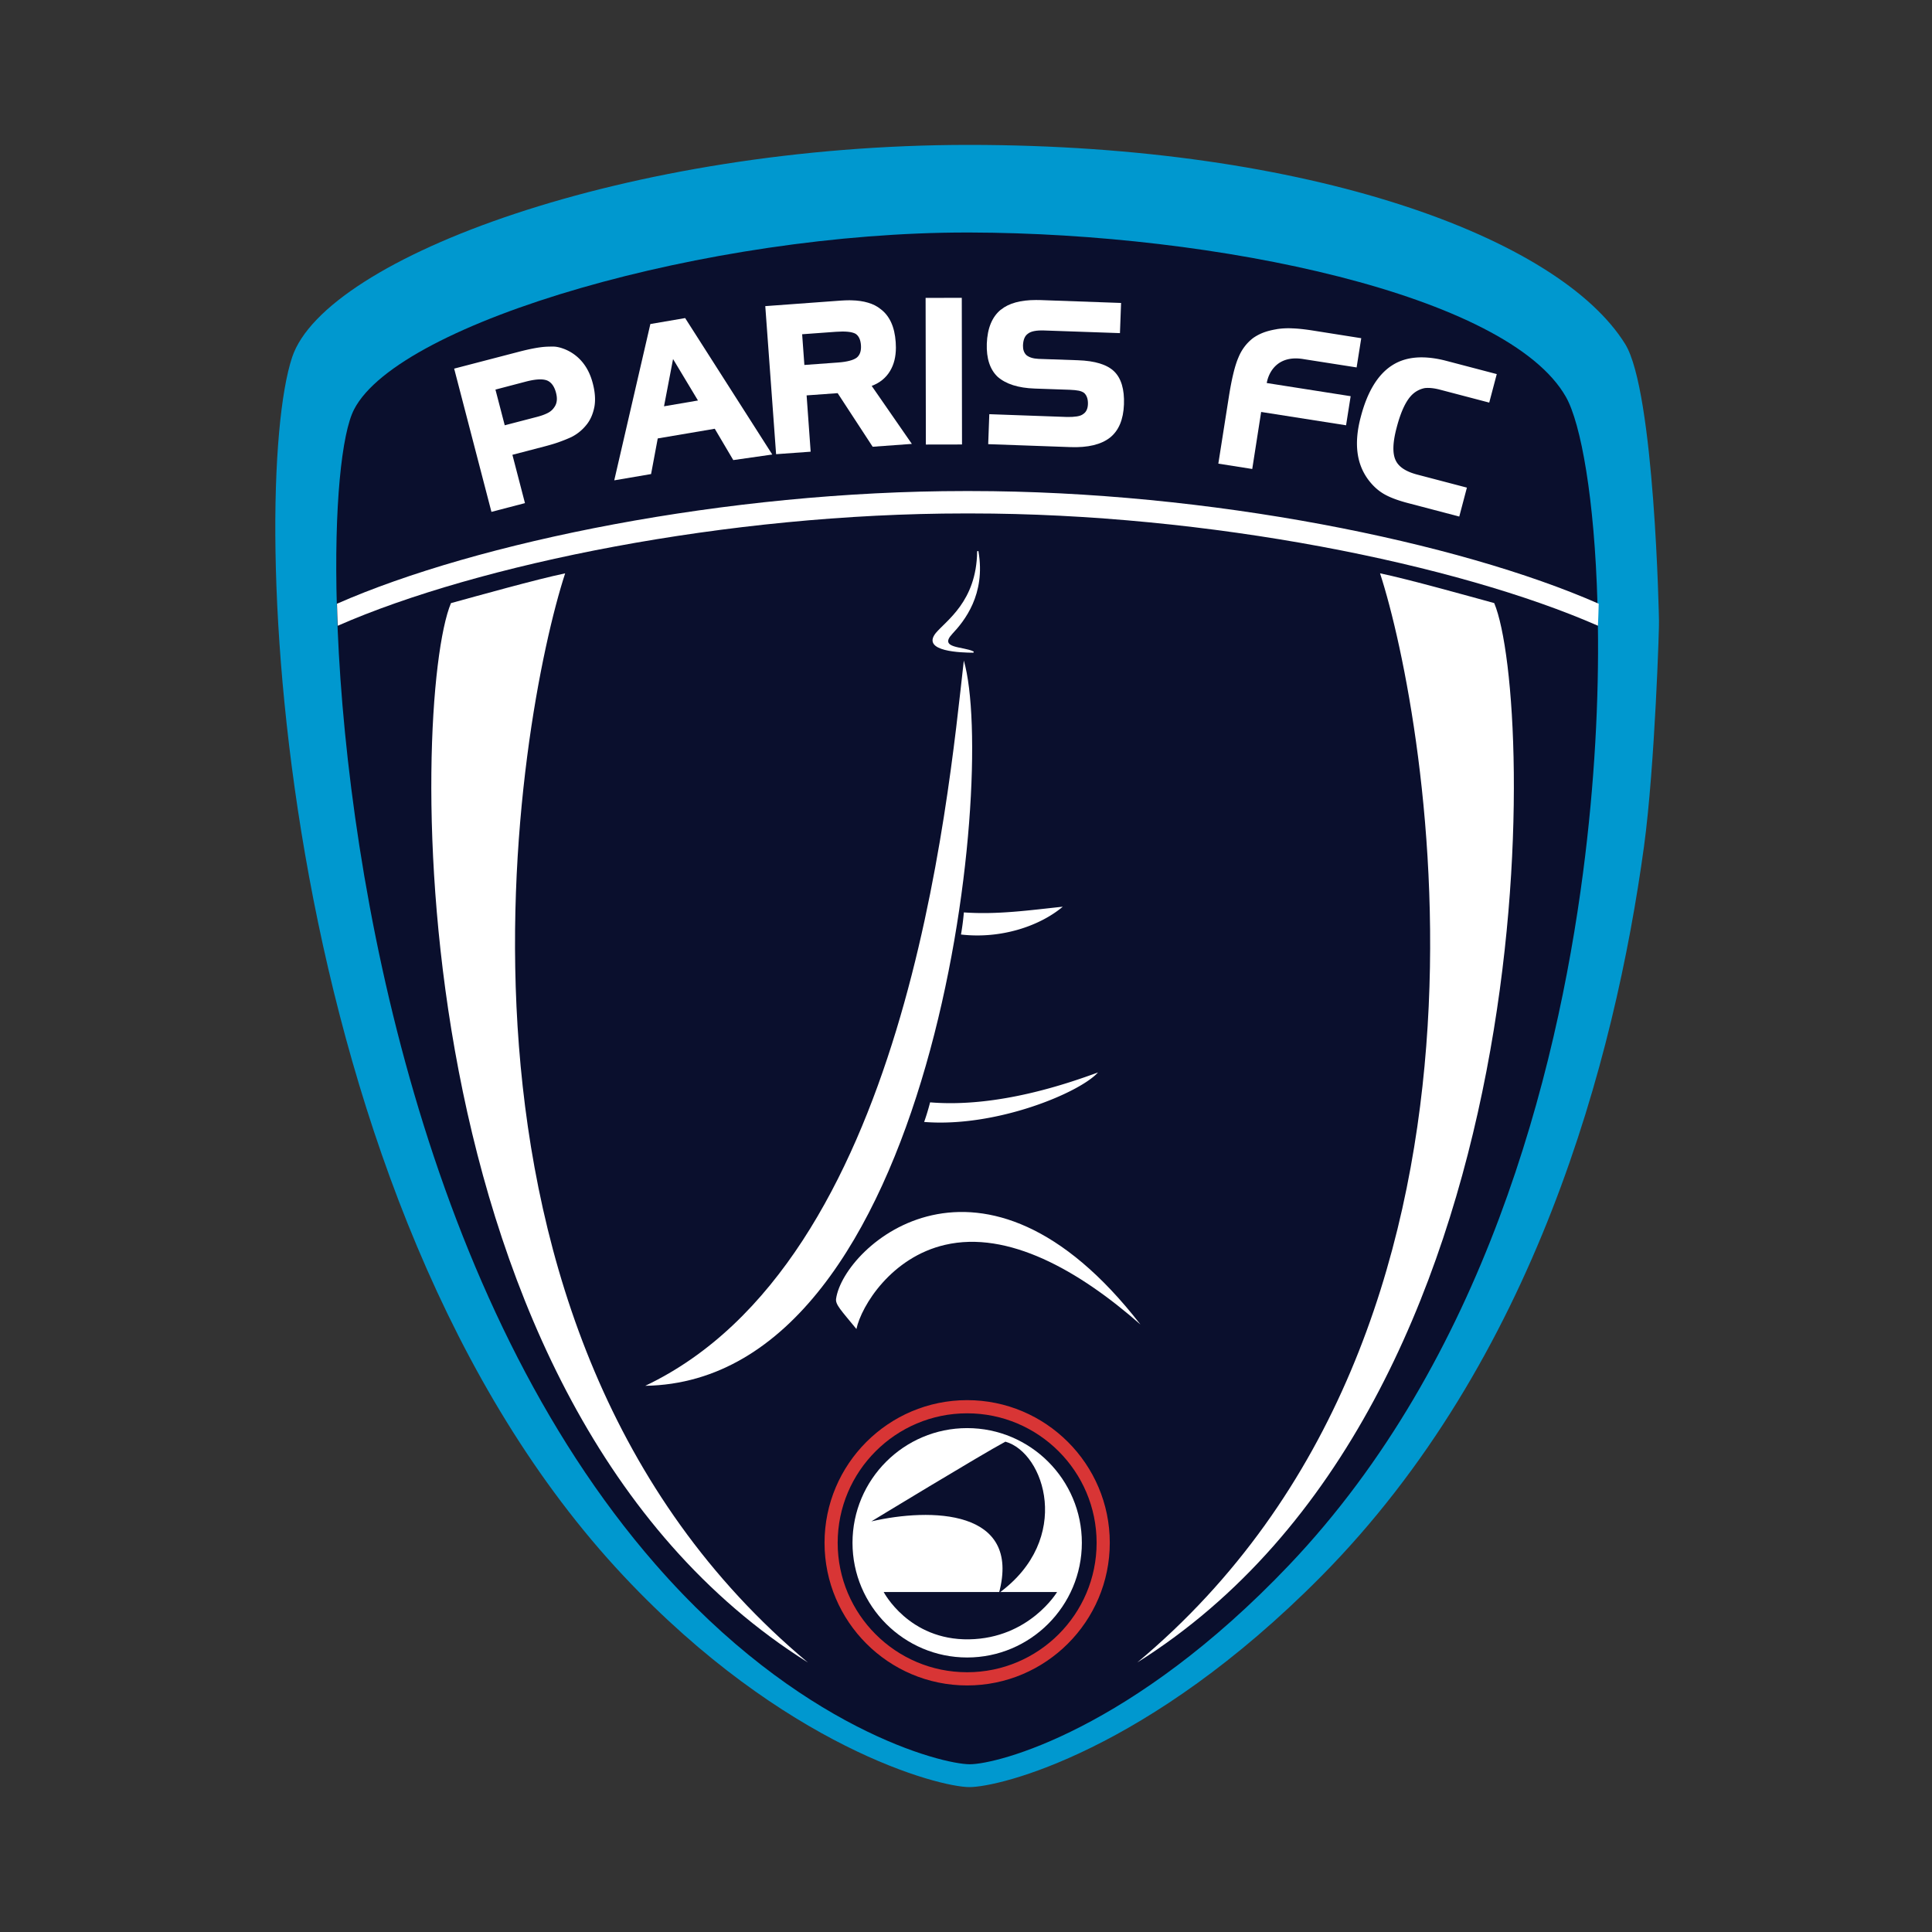 <svg xmlns="http://www.w3.org/2000/svg" xmlns:xlink="http://www.w3.org/1999/xlink" viewBox="0 0 400 400">
  <rect x="0" y="0" width="400" height="400" fill="#333333" stroke="none"/>
  <defs>
    <linearGradient id="a" x1="15.203%" x2="86.553%" y1="49.115%" y2="50.899%">
      <stop offset="0%" stop-color="#0098CF"/>
      <stop offset="100%" stop-color="#0098CF"/>
    </linearGradient>
    <linearGradient id="c" x1="46.494%" x2="53.377%" y1="50.913%" y2="51.906%">
      <stop offset="0%" stop-color="#FFF"/>
      <stop offset="50%" stop-color="#FFF"/>
      <stop offset="100%" stop-color="#FFF"/>
    </linearGradient>
    <linearGradient id="d" x1="6.64%" x2="91.955%" y1="49.565%" y2="50.357%">
      <stop offset="0%" stop-color="#FFF"/>
      <stop offset="50%" stop-color="#FFF"/>
      <stop offset="100%" stop-color="#FFF"/>
    </linearGradient>
    <linearGradient id="e" x1="4.579%" x2="93.959%" y1="49.727%" y2="50.526%">
      <stop offset="0%" stop-color="#FFF"/>
      <stop offset="50%" stop-color="#FFF"/>
      <stop offset="100%" stop-color="#FFF"/>
    </linearGradient>
    <linearGradient id="f" x1=".725%" x2="97.803%" y1="49.732%" y2="50.535%">
      <stop offset="0%" stop-color="#FFF"/>
      <stop offset="50%" stop-color="#FFF"/>
      <stop offset="100%" stop-color="#FFF"/>
    </linearGradient>
    <linearGradient id="g" x1="3.317%" x2="95.887%" y1="49.801%" y2="50.618%">
      <stop offset="0%" stop-color="#FFF"/>
      <stop offset="50%" stop-color="#FFF"/>
      <stop offset="100%" stop-color="#FFF"/>
    </linearGradient>
    <linearGradient id="h" x1="11.767%" x2="86.398%" y1="48.913%" y2="50.594%">
      <stop offset="0%" stop-color="#FFF"/>
      <stop offset="50%" stop-color="#FFF"/>
      <stop offset="100%" stop-color="#FFF"/>
    </linearGradient>
    <linearGradient id="i" x1="13.641%" x2="84.807%" y1="49.638%" y2="50.343%">
      <stop offset="0%" stop-color="#FFF"/>
      <stop offset="50%" stop-color="#FFF"/>
      <stop offset="100%" stop-color="#FFF"/>
    </linearGradient>
    <path id="j" d="M3.12 22.01C.113 37.455-.831 55.076.777 73.623 5.8 131.259 36.77 176.01 66.11 173.598 52.656 166 11.73 123.098 6.511 63.191c-1.246-14.292-1.085-28.068.268-40.866C7.92 11.618-1.114 9.045 1.586 0c-4.093 8.395 3.686 10.921 1.535 22.01Z"/>
    <path id="l" d="M0 0h9866.124v6529.047H0z"/>
    <radialGradient id="b" cx="51.951%" cy="48.383%" r="52.003%" fx="51.951%" fy="48.383%" gradientTransform="matrix(1 .005 -.007 .824 .003 .082)">
      <stop offset="0%" stop-color="#0A0F2D"/>
      <stop offset="100%" stop-color="#0A0F2D"/>
    </radialGradient>
  </defs>
  <g fill="none" fill-rule="evenodd">
    <g fill-rule="nonzero">
      <path fill="url(#a)" d="M143.555 0C73.055 0 10.394 23.33 3.492 43.934c-9.313 27.9-4.228 174.81 68.631 252.373C105.35 331.698 137.384 340 143.71 340c6.258 0 36.953-7.404 72.792-43.599 44.296-44.738 60.806-106.896 66.87-151.145 2.27-16.664 3.202-46.661 3.102-46.721.013-.195-.891-47.479-7.002-57.308C265.782 19.183 214.21.02 143.669 0h-.114Z" transform="translate(57 30)"/>
      <path fill="url(#b)" d="M143.14 18.138c-53.415 0-117.43 18.466-126.823 36.61-2.58 4.952-4.175 20.074-3.572 40.96.04 1.493.094 3.008.161 4.542 2.211 53.1 18.151 138.998 65.784 193.612 29.695 34.037 59.344 41.408 65.093 41.408 5.682 0 33.595-7.022 66.179-41.314 40.269-42.38 55.29-101.275 60.785-143.226 2.439-18.654 3.297-36.155 3.082-51.177-.02-1.588-.053-3.142-.094-4.69-.596-21.495-3.397-37.194-6.54-42.708-12.02-21.14-72.201-33.897-123.459-34.017h-.603.007Z" transform="translate(57 30)"/>
    </g>
    <path fill="url(#c)" fill-rule="nonzero" d="m134.637 31.672.054 30.366 7.484-.013-.047-30.359-7.491.006z" transform="translate(57 30)"/>
    <path fill="url(#d)" fill-rule="nonzero" d="M150.222 34.105c-1.816 1.48-2.794 3.839-2.915 7.055-.1 3.049.65 5.333 2.238 6.848 1.716 1.507 4.268 2.318 7.672 2.439l7.27.254c.79.034 1.414.094 1.89.194.448.101.824.255 1.118.49.536.529.778 1.286.75 2.278-.033.965-.36 1.661-.984 2.063-.322.255-.757.402-1.313.49-.603.093-1.287.134-2.064.113l-16.06-.576-.228 6.205 17.018.61c3.632.133 6.366-.53 8.195-1.964 1.809-1.44 2.774-3.725 2.894-6.874.114-3.116-.562-5.4-2.023-6.828-1.46-1.42-3.96-2.198-7.525-2.318l-8.134-.282c-1.099-.053-1.943-.301-2.532-.79-.496-.49-.71-1.153-.69-1.984.04-1.192.381-1.996 1.018-2.438.636-.51 1.735-.717 3.316-.67l15.74.549.234-6.245-16.677-.596c-.322 0-.616-.013-.925-.013-3.216 0-5.648.67-7.276 2.003" transform="translate(57 30)"/>
    <path fill="url(#e)" fill-rule="nonzero" d="M123.475 49.897c1.688-.63 2.954-1.668 3.805-3.095.804-1.334 1.206-2.949 1.206-4.845 0-.362-.013-.73-.04-1.105-.107-1.602-.429-2.982-.958-4.128-.53-1.145-1.26-2.063-2.198-2.753-.697-.57-1.554-1.006-2.566-1.3-1.005-.302-2.17-.47-3.49-.496-.135 0-.269-.007-.41-.007-.549 0-1.132.027-1.742.067l-15.638 1.146 2.238 30.654 7.156-.516L110 51.86l6.426-.462 7.25 11.096 8.114-.59-8.315-12.007Zm-3.056-5.883c-.348.275-.85.503-1.5.67-.644.175-1.448.302-2.386.369l-6.995.509-.462-6.359 6.995-.509c1.943-.14 3.283-.006 4.047.402.676.43 1.045 1.22 1.132 2.359.013.14.013.274.013.402 0 .951-.281 1.675-.844 2.157Z" transform="translate(57 30)"/>
    <path fill="url(#f)" fill-rule="nonzero" d="M207.356 38.152c-.992.16-1.883.381-2.647.656a9.943 9.943 0 0 0-2.258 1.173c-1.367 1.052-2.392 2.412-3.062 4.067-.73 1.682-1.387 4.402-1.977 8.16l-2.17 13.783 7.021 1.106 1.843-11.806 17.581 2.76.952-6.023-17.374-2.727c.415-2.372 2.365-5.89 7.732-4.932l10.875 1.702.958-6.05-10.372-1.642c-1.488-.22-2.787-.362-3.893-.395a15.861 15.861 0 0 0-3.223.16" transform="translate(57 30)"/>
    <path fill="url(#g)" fill-rule="nonzero" d="m84.854 35.853-7.203 1.233-7.477 32.363 7.625-1.3 1.38-7.377 11.806-2.004 3.832 6.486 8.074-1.152-18.037-28.249Zm-4.375 18.265 1.87-9.782 5.158 8.583-7.028 1.2Z" transform="translate(57 30)"/>
    <path fill="url(#h)" fill-rule="nonzero" d="M231.095 45.723c-2.895 1.923-5.032 5.46-6.372 10.633-.704 2.64-.925 5.039-.684 7.156.235 2.097.938 3.967 2.118 5.628.958 1.327 2.05 2.345 3.27 3.076 1.185.71 2.894 1.373 5.138 1.956l10.56 2.774 1.581-5.99-10.291-2.7c-2.392-.63-3.886-1.635-4.496-3.035-.637-1.407-.57-3.625.228-6.634.918-3.544 2.077-5.916 3.464-7.095a5.156 5.156 0 0 1 2.365-1.14c.858-.1 1.883 0 3.062.302l10.292 2.7 1.56-5.902-10.418-2.734c-1.782-.47-3.437-.71-4.972-.73-2.492-.027-4.623.549-6.399 1.735" transform="translate(57 30)"/>
    <path fill="url(#i)" fill-rule="nonzero" d="M65.725 49.354c-.476-1.835-1.247-3.363-2.332-4.596a9.143 9.143 0 0 0-3.993-2.653 6.839 6.839 0 0 0-1.562-.342c-.08 0-.174-.007-.254-.007-.496 0-1.079 0-1.77.047-1.36.107-3.148.442-5.38 1.025L37.028 46.32l7.719 29.656 6.941-1.81-2.6-10.003 6.728-1.755c1.24-.329 2.305-.644 3.183-.979a29.635 29.635 0 0 0 2.298-.938 9.282 9.282 0 0 0 3.035-2.432c.878-1.032 1.447-2.338 1.742-3.893.08-.475.12-.971.12-1.494 0-1.025-.153-2.13-.468-3.317ZM57.71 54.38c-.315.469-.757.85-1.32 1.132-.59.301-1.3.563-2.15.784L47.5 58.05l-1.923-7.39 6.385-1.675c1.977-.503 3.41-.57 4.329-.201.877.375 1.487 1.233 1.829 2.546.114.442.174.858.174 1.24 0 .703-.194 1.306-.583 1.809Z" transform="translate(57 30)"/>
    <path fill="#D83535" fill-rule="nonzero" d="M200.234 346.22c-14.781 0-26.802-12.02-26.802-26.8 0-14.781 12.02-26.808 26.802-26.808 14.78 0 26.808 12.027 26.808 26.807 0 14.781-12.027 26.802-26.808 26.802m0-56.336c-16.275 0-29.522 13.246-29.522 29.534 0 16.289 13.247 29.535 29.522 29.535s29.535-13.26 29.535-29.535-13.247-29.534-29.535-29.534"/>
    <path fill="#FFF" fill-rule="nonzero" d="M176.501 319.42c0 13.085 10.654 23.745 23.74 23.745 13.085 0 23.745-10.66 23.745-23.746 0-13.085-10.653-23.745-23.746-23.745-13.092 0-23.739 10.653-23.739 23.745Z"/>
    <g fill="#0A0F2D" fill-rule="nonzero">
      <path d="M180.394 314.99c12.288-2.827 31.123-2.58 26.433 14.828 15.317-11.176 9.467-29.072 1.326-31.337-5.186 2.787-27.752 16.51-27.752 16.51"/>
      <path d="M182.96 329.61h35.9s-5.748 9.595-18.231 9.796c-12.49.201-17.669-9.795-17.669-9.795"/>
    </g>
    <g transform="translate(203.465 116.092)">
      <mask id="k" fill="#fff">
        <use xlink:href="#j"/>
      </mask>
      <g mask="url(#k)">
        <g transform="translate(-5687.35 -1537.27)">
          <mask id="m" fill="#fff">
            <use xlink:href="#l"/>
          </mask>
          <g mask="url(#m)">
            <path fill="#0098CF" fill-rule="nonzero" d="M0 6529.047h9866.124V0H0z"/>
          </g>
        </g>
      </g>
    </g>
    <path fill="#FFF" fill-rule="nonzero" d="M236.134 274.24c-12.764-11.224-27.445-19.525-40.463-16.51-11.123 2.573-17.314 12.583-18.359 17.427-3.203-3.906-4.382-5.058-4.208-6.271 1.595-11.016 30.346-36.852 63.023 5.353"/>
    <path fill="#FFF" fill-rule="nonzero" d="M199.55 136.763c-3.357 29.648-12.02 124.545-65.957 150.153 59.893-.931 73.006-125.791 65.957-150.153M197.158 131.241c2.486-2.64 6.955-8.147 5.427-17.058-.026-.168-.281-.134-.281.033-.127 10.298-6.399 14.252-8.576 16.865-3.062 3.872 5.494 4.04 7.732 4.053.154 0 .2-.207.06-.274-2.09-1.046-7.223-.577-4.362-3.612"/>
    <path fill="#FFF" fill-rule="nonzero" d="M192.569 228.228a47.989 47.989 0 0 1-1.233 4.06c14.861 1.187 32.154-6.01 35.994-10.25-6.017 2.197-20.677 7.363-34.761 6.19M199.557 188.904a51.441 51.441 0 0 1-.596 4.577c8.187.951 16.228-1.689 21.072-5.756-6.995.737-13.447 1.668-20.476 1.18"/>
    <g fill="#FFF" fill-rule="nonzero">
      <path d="M200.964 101.666h-1.166c-49.334 0-101.04 10.567-130.026 23.33.034 1.488.094 3.023.161 4.557 29.019-12.737 80.645-23.25 129.865-23.25h1.166c49.22 0 100.846 10.513 129.879 23.25.06-1.534.12-3.069.154-4.556-28.992-12.764-80.699-23.33-130.026-23.33"/>
      <path d="M117.01 118.705c-5.803 1.2-18.507 4.757-23.64 6.165-8.361 19.92-11.98 165.41 73.892 219.327-82.87-69.234-59.901-195.897-50.253-225.492M285.723 118.705c9.642 29.595 32.617 156.258-50.252 225.485 85.864-53.917 82.252-199.407 73.89-219.327-5.125-1.4-17.829-4.965-23.638-6.164"/>
    </g>
  </g>
</svg>
